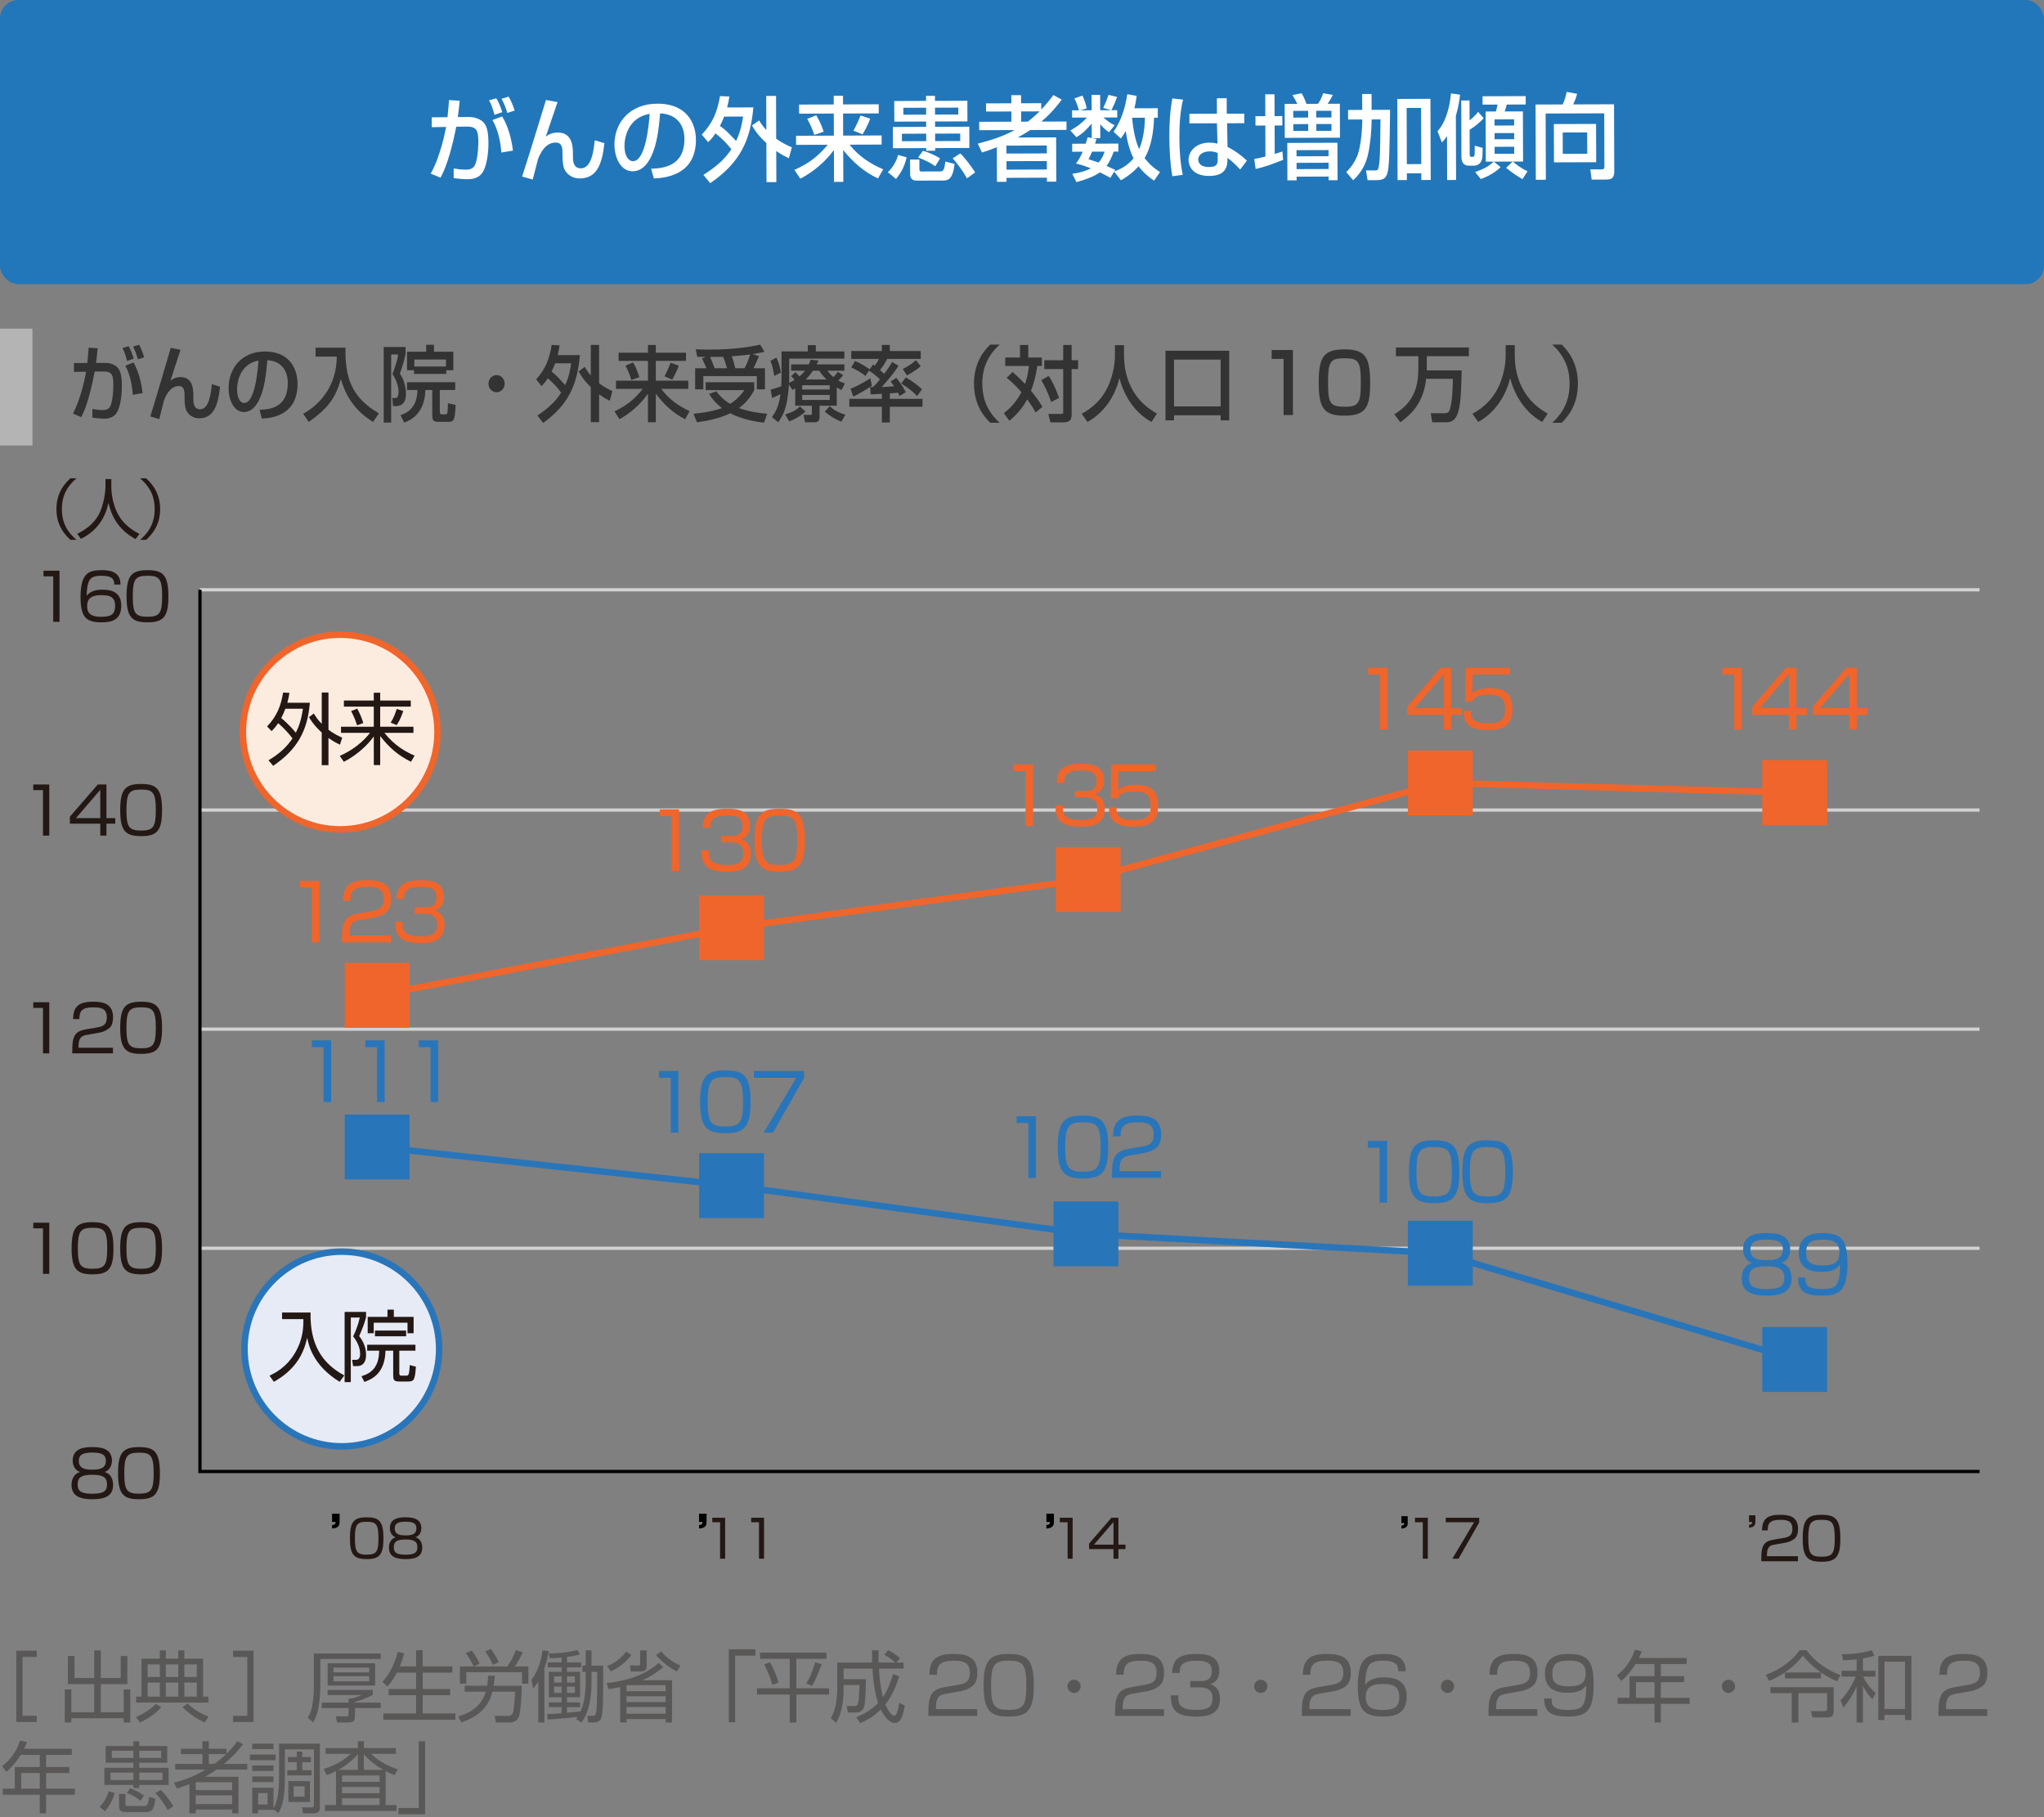 <?xml version="1.0" encoding="UTF-8"?><svg xmlns="http://www.w3.org/2000/svg" viewBox="0 0 315 280"><rect x="0" y="0" width="315" height="280" fill="#808080" stroke="none"/><defs><style>.cls-1{fill:#f0652b;}.cls-2,.cls-3{fill:#fff;}.cls-4{fill:#b4b4b5;}.cls-5{fill:#333;}.cls-6{fill:#231814;}.cls-7{fill:#27b;}.cls-8{fill:#2975ba;}.cls-9{fill:#5a5757;}.cls-10{fill:#fcece0;}.cls-10,.cls-11,.cls-12,.cls-13,.cls-14,.cls-15,.cls-16{stroke-miterlimit:10;}.cls-10,.cls-12{stroke:#f0652b;}.cls-11{fill:#e7ebf6;}.cls-11,.cls-13{stroke:#2975ba;}.cls-12,.cls-13,.cls-14,.cls-15,.cls-16{fill:none;}.cls-3{opacity:0;}.cls-14{stroke:#000;}.cls-14,.cls-15,.cls-16{stroke-width:.5px;}.cls-15{stroke:#d2d2d4;}.cls-16{stroke:#d2d2d2;}</style></defs><g id="_レイヤー_7"><rect class="cls-3" width="315" height="280"/><g><path class="cls-8" d="m51.035,160.304v9.499h-1.17v-8.45h-1.808v-1.049h2.978Z"/><path class="cls-8" d="m59.276,160.304v9.499h-1.17v-8.45h-1.808v-1.049h2.978Z"/><path class="cls-8" d="m67.516,160.304v9.499h-1.17v-8.45h-1.808v-1.049h2.978Z"/></g></g><g id="_レイヤー_2"><g><path class="cls-6" d="m17.432,228.801c0,1.839-1.489,2.209-3.198,2.209-1.859,0-3.208-.45-3.208-2.219,0-.2,0-1.599,1.31-1.979-.8-.27-1.13-1.029-1.13-1.749,0-1.999,1.949-2.089,3.028-2.089,1.109,0,3.019.11,3.019,2.089,0,.72-.33,1.479-1.13,1.749,1.279.37,1.31,1.699,1.31,1.989Zm-.939-.1c0-1.179-.81-1.459-2.259-1.459-1.639,0-2.269.37-2.269,1.479,0,1.05.529,1.439,2.269,1.439,1.799,0,2.259-.44,2.259-1.459Zm-4.348-3.568c0,1.27,1.249,1.319,2.148,1.319,1.189,0,2.02-.26,2.02-1.359,0-.85-.47-1.279-2.079-1.279-1.779,0-2.089.54-2.089,1.319Z"/><path class="cls-6" d="m21.423,222.975c2.409,0,3.219.76,3.219,4.068,0,3.168-.8,3.968-3.219,3.968-2.379,0-3.229-.74-3.229-4.018,0-3.258.83-4.018,3.229-4.018Zm-2.269,4.038c0,2.688.439,3.138,2.309,3.138,1.799,0,2.219-.54,2.219-3.108,0-2.799-.47-3.208-2.269-3.208-1.85,0-2.259.51-2.259,3.178Z"/></g><g><path class="cls-6" d="m9.172,87.936v7.875h-.969v-7.006h-1.5v-.869h2.469Z"/><path class="cls-6" d="m17.611,90.074c.01-.72-.21-1.359-1.949-1.359-.54,0-1.47.03-1.849.65-.351.569-.46,1.599-.45,2.449.649-.93,1.938-.95,2.419-.95,1.389,0,2.908.37,2.908,2.458,0,2.319-1.649,2.569-3.068,2.569-2.429,0-3.208-.87-3.208-3.908,0-3.758,1.329-4.127,3.278-4.127.779,0,2.908,0,2.878,2.219h-.959Zm-4.178,3.378c0,1.469,1.239,1.589,2.139,1.589,1.679,0,2.169-.46,2.169-1.729,0-1.459-1.04-1.609-2.159-1.609-2.029,0-2.148,1.01-2.148,1.749Z"/><path class="cls-6" d="m22.732,87.855c2.409,0,3.219.76,3.219,4.068,0,3.168-.8,3.968-3.219,3.968-2.379,0-3.229-.74-3.229-4.018,0-3.258.83-4.018,3.229-4.018Zm-2.269,4.038c0,2.688.439,3.138,2.309,3.138,1.799,0,2.219-.54,2.219-3.108,0-2.799-.47-3.208-2.269-3.208-1.85,0-2.259.51-2.259,3.178Z"/></g><g><path class="cls-6" d="m270.522,233.477v1.044c0,.243-.018.819-.981.873v-.45c.414-.036.469-.135.469-.423h-.469v-1.044h.981Z"/><path class="cls-6" d="m273.545,237.987c-.675.117-1.242.243-1.242,1.594v.207h4.771v.783h-5.645v-.513c0-1.927.44-2.566,1.845-2.809l1.621-.279c.837-.144,1.332-.414,1.332-1.368,0-.963-.414-1.423-1.818-1.423-1.566,0-1.989.432-1.998,1.63h-.865c.019-1.747.793-2.404,2.782-2.404,1.144,0,2.764.126,2.764,2.161,0,.342-.045,1.062-.45,1.44-.333.315-.873.594-1.494.702l-1.603.279Z"/><path class="cls-6" d="m280.719,233.405c2.17,0,2.899.684,2.899,3.664,0,2.854-.721,3.574-2.899,3.574-2.143,0-2.908-.666-2.908-3.619,0-2.935.748-3.619,2.908-3.619Zm-2.044,3.637c0,2.421.396,2.827,2.08,2.827,1.62,0,1.999-.486,1.999-2.8,0-2.521-.424-2.89-2.044-2.89-1.666,0-2.035.459-2.035,2.863Z"/></g><g><line class="cls-16" x1="30.817" y1="124.816" x2="305.07" y2="124.816"/><line class="cls-15" x1="30.817" y1="90.877" x2="305.07" y2="90.877"/><line class="cls-16" x1="30.817" y1="158.577" x2="305.07" y2="158.577"/><line class="cls-16" x1="30.817" y1="192.338" x2="305.07" y2="192.338"/><polyline class="cls-14" points="30.817 90.877 30.817 226.734 305.07 226.734"/></g><g><g><line class="cls-13" x1="112.738" y1="182.689" x2="58.124" y2="176.737"/><line class="cls-13" x1="167.352" y1="190.128" x2="112.738" y2="182.689"/><line class="cls-13" x1="221.965" y1="193.104" x2="167.352" y2="190.128"/><line class="cls-13" x1="276.579" y1="209.471" x2="221.965" y2="193.104"/></g><rect class="cls-8" x="216.965" y="188.104" width="10" height="10"/><g><rect class="cls-8" x="162.352" y="185.128" width="10" height="10"/><rect class="cls-8" x="53.124" y="171.737" width="10" height="10"/><rect class="cls-8" x="107.738" y="177.689" width="10" height="10"/><rect class="cls-8" x="271.579" y="204.471" width="10" height="10"/></g></g><g><g><rect class="cls-1" x="162.697" y="130.514" width="10" height="10"/><g><line class="cls-12" x1="112.738" y1="142.954" x2="58.124" y2="153.369"/><line class="cls-12" x1="167.352" y1="135.514" x2="112.738" y2="142.954"/><line class="cls-12" x1="221.965" y1="120.635" x2="167.352" y2="135.514"/><line class="cls-12" x1="276.579" y1="122.123" x2="221.965" y2="120.635"/></g></g><rect class="cls-1" x="53.124" y="148.369" width="10" height="10"/><g><rect class="cls-1" x="107.738" y="137.954" width="10" height="10"/><g><rect class="cls-1" x="216.965" y="115.635" width="10" height="10"/><rect class="cls-1" x="271.579" y="117.123" width="10" height="10"/></g></g></g><g><rect class="cls-4" y="50.64" width="5" height="18"/><g><path class="cls-5" d="m15.053,53.665c-.12,1.208-.18,1.755-.252,2.25h1.439c.863,0,1.499.344,1.835.674.396.394.708,1.055.708,2.924,0,.254,0,2.567-.696,3.914-.552,1.081-1.69,1.081-2.039,1.081-.659,0-1.427-.102-1.811-.152v-1.348c.204.038.768.178,1.547.178.384,0,1.031,0,1.308-.813.372-1.131.372-2.885.372-3.051,0-1.41-.145-2.097-1.5-2.084l-1.367.013c-.443,2.301-1.127,5.236-2.074,7.028l-1.283-.559c1.331-2.453,1.979-6.152,2.026-6.444l-1.871.025v-1.36l2.063-.013c.144-1.525.155-1.703.203-2.364l1.392.102Zm4.533,1.958c-.287-1.119-.491-1.589-.707-2.009l.947-.267c.324.547.611,1.297.768,1.919l-1.008.356Zm.876,5.211c-.084-1.359-.408-3.19-1.151-4.486l1.271-.496c.804,1.386,1.247,3.305,1.391,4.729l-1.511.254Zm.791-5.466c-.155-.647-.468-1.423-.743-1.957l.924-.292c.323.584.552,1.182.779,1.932l-.96.317Z"/><path class="cls-5" d="m27.82,53.895c-.24.763-1.343,4.08-1.547,4.766.264-.203.731-.559,1.547-.559,1.931,0,1.979,1.97,1.979,2.885v.547c0,.368,0,1.525,1.02,1.525.96,0,1.583-1.067,1.835-3.864l1.26.395c-.324,2.999-1.044,4.868-3.25,4.868-.983,0-1.751-.636-2.016-1.386-.167-.471-.203-1.233-.203-1.513v-.432c0-.813,0-1.64-.899-1.64-1.355,0-2.039,1.55-2.291,2.262-.024.063-.624,2.491-.708,2.835l-1.379-.42c.936-2.999,2.614-8.758,3.143-10.562l1.511.293Z"/><path class="cls-5" d="m40,63.147c1.428-.063,4.354-.203,4.354-4.144,0-1.004-.323-3.317-3.154-3.508-.191,2.109-.396,4.385-1.307,6.202-.204.395-.912,1.792-2.303,1.792-1.571,0-2.363-1.906-2.363-3.686,0-3.063,2.039-5.644,5.602-5.644,3.981,0,5.025,2.898,5.025,4.982,0,5.046-4.258,5.288-5.506,5.352l-.348-1.348Zm-3.466-3.152c0,1.373.504,2.098,1.104,2.098,1.607,0,2.075-4.754,2.194-6.533-2.866.533-3.298,3.317-3.298,4.436Z"/><path class="cls-5" d="m48.63,53.576h4.618c-.108,4.373.827,7.64,5.133,10.105l-.888,1.334c-1.619-1.004-3.922-2.834-4.953-6.609-.804,2.759-1.812,4.398-4.966,6.609l-.852-1.258c2.938-1.665,5.134-4.551,5.182-8.809h-3.274v-1.373Z"/><path class="cls-5" d="m59.131,53.462h3.37v1.08c-.168.839-.348,1.487-.875,3.038.623.877.935,2.021.935,3.127,0,.407,0,1.868-1.547,1.868h-.443l-.12-1.258h.552c.348,0,.42-.636.42-.953,0-.852-.42-2.009-.947-2.721.479-1.258.743-2.059.887-3.024h-1.079v10.498h-1.151v-11.655Zm11.022,6.635h-2.375v3.317c0,.166.023.433.312.433h.528c.228,0,.3-.127.323-.241.048-.166.084-1.03.096-1.475l1.176.254c-.108,2.529-.264,2.618-1.344,2.618h-1.091c-1.128,0-1.163-.165-1.163-1.436v-3.471h-1.056c-.108,3.864-2.579,4.767-3.274,5.021l-.563-1.169c.516-.152,2.578-.737,2.614-3.852h-1.607v-1.207h7.425v1.207Zm-6.345-3.05h-1.08v-2.848h2.951v-1.08h1.199v1.08h2.986v2.848h-1.092v.571h-4.965v-.571Zm4.917-.572v-1.081h-4.869v1.081h4.869Z"/><path class="cls-5" d="m77.775,59.118c0,.737-.552,1.322-1.247,1.322s-1.26-.585-1.248-1.322c0-.737.564-1.322,1.248-1.322s1.247.585,1.247,1.322Z"/><path class="cls-5" d="m82.627,58.457c1.512-1.69,2.027-3.178,2.398-5.312l1.212.063c-.06.444-.132.864-.288,1.513h3.418c-.396,4.613-1.799,7.664-5.66,10.447l-.888-1.144c2.087-1.386,3.034-2.529,3.658-3.533-.648-.902-1.271-1.525-2.063-2.199-.384.61-.684.928-.959,1.208l-.828-1.043Zm2.927-2.479c-.096.268-.276.725-.552,1.284.768.598.911.763,2.099,2.084.588-1.283.792-2.44.924-3.368h-2.471Zm4.558.547c.204.355.432.75.936,1.335v-4.716h1.283v5.923c.839.623,1.523.953,2.039,1.194l-.396,1.5c-.42-.216-.923-.47-1.643-1.004v4.296h-1.283v-5.401c-1.151-1.119-1.596-1.945-1.871-2.428l.936-.699Z"/><path class="cls-5" d="m95.335,54.352h4.521v-1.194h1.211v1.194h4.653v1.259h-4.653v3.05h5.014v1.259h-4.174c1.127,1.551,2.675,2.656,4.365,3.419l-.684,1.259c-1.799-.89-3.286-2.288-4.521-3.94v4.397h-1.211v-4.397c-1.14,1.627-2.687,3-4.39,3.94l-.768-1.221c1.835-.877,2.975-1.729,4.354-3.457h-4.126v-1.259h4.93v-3.05h-4.521v-1.259Zm2.23,1.487c.504.864.804,1.729.96,2.275l-1.224.432c-.204-.698-.527-1.499-.911-2.211l1.175-.496Zm7.04.496c-.264.788-.755,1.716-1.007,2.16l-1.188-.508c.348-.61.815-1.754.936-2.098l1.259.445Z"/><path class="cls-5" d="m110.394,60.301c.251.343.923,1.22,2.135,1.932,1.211-.775,1.906-1.729,2.194-2.123h-5.973v-1.207h7.484v1.207c-.252.471-.924,1.741-2.352,2.771,1.859.66,3.503.801,4.342.864l-.479,1.385c-2.495-.279-4.186-.928-5.193-1.448-1.811.839-3.526,1.169-5.145,1.385l-.528-1.309c2.555-.268,3.802-.661,4.378-.877-1.14-.89-1.619-1.602-1.979-2.187l1.116-.394Zm-1.523-3.56c-.156-.381-.492-1.118-.684-1.513l.575-.229c-.516-.013-.971-.013-1.307-.025l-.24-1.156c.647.025,1.247.051,2.183.051,3.874,0,6.393-.471,7.76-.763l.66,1.105c-.54.114-1.067.229-1.835.343l.983.318c-.42.991-.492,1.169-.852,1.868h1.774v3.254h-1.259v-2.046h-8.239v2.046h-1.26v-3.254h1.739Zm3.178,0c-.312-1.029-.396-1.283-.611-1.767-.42.013-1.151.025-2.003.025.252.572.479,1.156.695,1.741h1.919Zm2.699,0c.455-.864.779-1.843.852-2.122-.732.102-.936.127-2.818.279.239.712.384,1.169.527,1.843h1.439Z"/><path class="cls-5" d="m119.646,55.102c.168.344.492.966.684,2.301l-1.007.521c-.216-1.208-.276-1.513-.588-2.326l.911-.496Zm2.902,4.716l-.42.279-.539-.864c-.252,3.457-.768,4.551-1.655,5.834l-.972-.801c.552-.775,1.056-1.589,1.319-3.546-.563.292-.756.382-1.283.61l-.24-1.284c.912-.267,1.116-.33,1.644-.533.023-.356.036-.891.036-1.157v-4.207h4.054v-.966h1.235v.966h4.401v1.105h-8.503v3.127c0,.279-.013.458-.024.623.228-.102.42-.203.863-.471-.312-.355-.348-.406-.539-.571l.659-.61c.072.076.408.432.611.648.276-.229.564-.483.876-.877h-2.146v-.979h2.722c.108-.241.168-.394.276-.724l1.211.14c-.144.305-.191.432-.275.584h4.27v.979h-2.614c.216.279.468.609.936.991.396-.458.552-.648.684-.813l.815.495c-.288.369-.612.687-.756.839.42.242.684.331,1.02.445l-.527,1.017c-.276-.14-.468-.229-.732-.394v2.809h-2.65v1.729c0,.775-.468.826-.815.826h-1.427l-.229-1.144h1.044c.191,0,.239-.038.239-.19v-1.221h-2.566v-2.694Zm1.583,3.584c-.995.94-2.015,1.335-2.506,1.525l-.624-1.08c1.439-.395,1.967-.915,2.267-1.221l.863.775Zm-.503-4.042v.661h4.245v-.661h-4.245Zm0,1.5v.763h4.245v-.763h-4.245Zm3.741-2.39c-.587-.584-.875-.991-1.115-1.347h-.972c-.455.686-.911,1.156-1.115,1.347h3.202Zm2.279,6.508c-.252-.114-1.476-.622-2.543-1.551l.768-.839c.611.572,1.212.94,2.423,1.31l-.647,1.08Z"/><path class="cls-5" d="m135.904,60.682c-.24.013-1.451.076-1.727.089l-.072-1.131h.443c.156-.14.492-.471,1.056-1.183-.168-.165-.695-.699-1.679-1.359l-.552.826c-.876-.699-1.884-1.17-2.184-1.31l.588-.991c1.02.457,1.367.687,2.255,1.283l.504-.737.264.191c.336-.445.468-.674.636-1.056h-4.246v-1.22h4.714v-.94h1.224v.94h4.761v1.22h-5.157c-.468.941-1.019,1.602-1.115,1.716.348.293.528.496.636.598.647-.852.936-1.334,1.235-1.843l.995.585c-.755,1.182-1.667,2.236-2.603,3.267.192,0,1.116-.025,1.907-.102-.18-.28-.275-.407-.527-.75l.875-.56c.36.444.983,1.245,1.451,2.212l-.947.597c-.096-.19-.204-.394-.264-.521-.192.025-.527.063-1.247.114v.839h5.037v1.22h-5.037v2.428h-1.224v-2.428h-5.014v-1.22h5.014v-.775Zm-1.547-1.246c-.66.509-2.183,1.348-2.867,1.679l-.407-1.221c.924-.355,2.267-1.067,3.046-1.602l.229,1.144Zm5.241-1.283c1.211.75,1.499.94,2.494,1.817l-.756,1.067c-.6-.647-1.163-1.118-2.446-1.944l.708-.94Zm2.29-1.729c-.671.623-1.871,1.296-2.122,1.424l-.636-.992c1.007-.533,1.451-.826,2.026-1.359l.731.928Z"/><path class="cls-5" d="m154.057,53.094c-2.41,2.173-2.674,4.55-2.674,6.024s.264,3.852,2.674,6.024h-1.463c-.852-.852-2.495-2.669-2.495-6.024s1.644-5.173,2.495-6.024h1.463Z"/><path class="cls-5" d="m156.055,57.326c.359.305,1.007.864,1.906,1.843.217-.61.444-1.386.612-2.783h-3.658v-1.297h2.278v-1.932h1.271v1.932h2.099v1.297h-.695c-.288,1.779-.611,2.885-.983,3.825.504.623,1.331,1.652,1.751,2.491l-1.031.853c-.24-.433-.611-1.081-1.308-2.021-.875,1.652-1.99,2.669-2.734,3.305l-.863-1.169c.516-.407,1.763-1.398,2.711-3.241-1.116-1.284-1.848-1.869-2.279-2.212l.924-.89Zm5.564.598c.348.533.888,1.436,1.607,3.381l-1.235.636c-.36-1.106-.911-2.377-1.523-3.369l1.151-.647Zm3.526-4.767v2.352h1.008v1.359h-1.008v7.055c0,.979-.504,1.156-1.428,1.156h-1.835l-.323-1.296h1.883c.384,0,.408-.051.408-.318v-6.597h-2.915v-1.359h2.915v-2.352h1.295Z"/><path class="cls-5" d="m171.82,53.183h1.403v1.563c0,2.466.731,6.609,5.073,8.974l-.828,1.296c-2.206-1.169-4.125-3.546-4.953-6.762-.743,3.051-2.542,5.453-4.929,6.762l-.888-1.271c1.751-.902,3.214-2.352,4.065-4.22.647-1.411,1.056-3.178,1.056-4.729v-1.614Z"/><path class="cls-5" d="m188.114,63.986h-7.185v.788h-1.319v-10.728h9.823v10.728h-1.319v-.788Zm0-8.58h-7.185v7.22h7.185v-7.22Z"/><path class="cls-5" d="m199.252,53.933v10.016h-1.439v-8.644h-1.835v-1.372h3.274Z"/><path class="cls-5" d="m211.154,59.08c0,3.661-.684,4.97-3.958,4.97-3.214,0-3.97-1.182-3.97-5.109,0-3.902.743-5.109,3.97-5.109,3.274,0,3.958,1.245,3.958,5.249Zm-6.488-.114c0,3.165.275,3.711,2.614,3.711,2.158,0,2.435-.66,2.435-3.66,0-3.33-.324-3.813-2.53-3.813-2.231,0-2.519.56-2.519,3.763Z"/><path class="cls-5" d="m219.783,58.368c-.432,3.94-2.519,5.618-3.981,6.698l-.924-1.232c3.298-1.971,3.706-4.69,3.706-7.232v-1.716h-3.466v-1.348h11.25v1.348h-6.489v1.779c0,.14.013.305,0,.407h5.373c-.096,5.401-.275,7.994-2.303,7.994h-2.23l-.228-1.397h2.135c.372,0,.684-.114.815-.585.384-1.297.443-3.33.456-4.716h-4.114Z"/><path class="cls-5" d="m232.035,53.183h1.403v1.563c0,2.466.731,6.609,5.073,8.974l-.828,1.296c-2.206-1.169-4.125-3.546-4.953-6.762-.743,3.051-2.542,5.453-4.929,6.762l-.888-1.271c1.751-.902,3.214-2.352,4.065-4.22.647-1.411,1.056-3.178,1.056-4.729v-1.614Z"/><path class="cls-5" d="m239.214,65.143c2.411-2.173,2.675-4.55,2.675-6.024s-.264-3.852-2.675-6.024h1.463c.852.852,2.495,2.669,2.495,6.024s-1.644,5.173-2.495,6.024h-1.463Z"/></g></g><g><path class="cls-6" d="m11.784,73.703c-1.149.999-2.249,2.339-2.249,4.737s1.1,3.738,2.249,4.737h-.939c-1.369-1.239-2.148-2.719-2.148-4.737s.779-3.498,2.148-4.737h.939Z"/><path class="cls-6" d="m17.156,73.823v1.209c0,1.319.36,2.929.979,4.107.64,1.22,1.689,2.289,3.349,3.129l-.59.799c-2.828-1.528-3.758-3.758-4.178-5.606-.569,2.799-2.188,4.558-4.248,5.567l-.569-.771c1.829-.899,2.979-2.078,3.558-3.458.69-1.648.8-3.458.8-3.777v-1.199h.899Z"/><path class="cls-6" d="m21.589,83.178c1.109-.959,2.249-2.299,2.249-4.737s-1.14-3.778-2.249-4.737h.939c1.359,1.239,2.149,2.719,2.149,4.737s-.79,3.498-2.149,4.737h-.939Z"/></g><g><path class="cls-6" d="m7.595,188.4v7.876h-.969v-7.006h-1.5v-.87h2.469Z"/><path class="cls-6" d="m14.266,188.32c2.409,0,3.219.76,3.219,4.068,0,3.168-.8,3.968-3.219,3.968-2.379,0-3.229-.739-3.229-4.018,0-3.259.83-4.019,3.229-4.019Zm-2.269,4.038c0,2.688.439,3.139,2.309,3.139,1.799,0,2.219-.54,2.219-3.108,0-2.799-.47-3.208-2.269-3.208-1.85,0-2.259.51-2.259,3.178Z"/><path class="cls-6" d="m21.755,188.32c2.409,0,3.219.76,3.219,4.068,0,3.168-.8,3.968-3.219,3.968-2.379,0-3.229-.739-3.229-4.018,0-3.259.83-4.019,3.229-4.019Zm-2.269,4.038c0,2.688.439,3.139,2.309,3.139,1.799,0,2.219-.54,2.219-3.108,0-2.799-.47-3.208-2.269-3.208-1.85,0-2.259.51-2.259,3.178Z"/></g><g><path class="cls-6" d="m7.595,154.431v7.876h-.969v-7.006h-1.5v-.87h2.469Z"/><path class="cls-6" d="m13.486,159.439c-.75.13-1.38.27-1.38,1.769v.23h5.298v.869h-6.267v-.569c0-2.14.489-2.849,2.049-3.118l1.799-.311c.93-.16,1.479-.46,1.479-1.519,0-1.069-.46-1.579-2.02-1.579-1.738,0-2.209.479-2.219,1.809h-.959c.02-1.938.879-2.669,3.088-2.669,1.27,0,3.068.141,3.068,2.399,0,.38-.05,1.179-.5,1.599-.369.35-.969.66-1.658.779l-1.779.311Z"/><path class="cls-6" d="m21.755,154.351c2.409,0,3.219.76,3.219,4.068,0,3.168-.8,3.968-3.219,3.968-2.379,0-3.229-.739-3.229-4.018,0-3.259.83-4.019,3.229-4.019Zm-2.269,4.038c0,2.688.439,3.139,2.309,3.139,1.799,0,2.219-.54,2.219-3.108,0-2.799-.47-3.208-2.269-3.208-1.85,0-2.259.51-2.259,3.178Z"/></g><g><path class="cls-6" d="m7.595,120.878v7.876h-.969v-7.006h-1.5v-.87h2.469Z"/><path class="cls-6" d="m16.404,120.878v5.178h1.359v.859h-1.359v1.839h-.949v-1.839h-4.688v-1.069l4.298-4.968h1.339Zm-.949.82l-3.748,4.357h3.748v-4.357Z"/><path class="cls-6" d="m21.755,120.798c2.409,0,3.219.76,3.219,4.068,0,3.168-.8,3.968-3.219,3.968-2.379,0-3.229-.739-3.229-4.018,0-3.259.83-4.019,3.229-4.019Zm-2.269,4.038c0,2.688.439,3.139,2.309,3.139,1.799,0,2.219-.54,2.219-3.108,0-2.799-.47-3.208-2.269-3.208-1.85,0-2.259.51-2.259,3.178Z"/></g><g><path class="cls-6" d="m56.514,233.794c1.931,0,2.58.609,2.58,3.261,0,2.539-.642,3.181-2.58,3.181-1.906,0-2.587-.593-2.587-3.221,0-2.611.664-3.221,2.587-3.221Zm-1.818,3.236c0,2.155.353,2.516,1.851,2.516,1.442,0,1.778-.433,1.778-2.491,0-2.243-.376-2.571-1.818-2.571-1.482,0-1.811.408-1.811,2.547Z"/><path class="cls-6" d="m65.073,238.465c0,1.474-1.193,1.771-2.563,1.771-1.49,0-2.571-.361-2.571-1.778,0-.161,0-1.282,1.05-1.587-.642-.216-.905-.825-.905-1.401,0-1.603,1.562-1.675,2.427-1.675.89,0,2.42.089,2.42,1.675,0,.576-.265,1.186-.905,1.401,1.025.297,1.049,1.362,1.049,1.595Zm-.753-.08c0-.945-.648-1.17-1.811-1.17-1.313,0-1.818.297-1.818,1.186,0,.841.425,1.153,1.818,1.153,1.442,0,1.811-.353,1.811-1.169Zm-3.484-2.86c0,1.018,1.001,1.058,1.722,1.058.954,0,1.618-.208,1.618-1.09,0-.681-.376-1.025-1.666-1.025-1.426,0-1.674.433-1.674,1.058Z"/><path d="m51.175,233.244v1.263s.531,0,.531,0c.009.198.009.453-.531.462v.556c.864-.038,1.161-.415,1.161-.971v-1.31s-1.161,0-1.161,0Z"/></g><g><path class="cls-6" d="m165.304,233.859v6.312h-.777v-5.615h-1.201v-.697h1.979Z"/><path class="cls-6" d="m172.357,233.859v4.149h1.089v.689h-1.089v1.474h-.762v-1.474h-3.757v-.857l3.444-3.981h1.074Zm-.762.657l-3.004,3.492h3.004v-3.492Z"/><path d="m161.258,233.244v1.263s.531,0,.531,0c.009.198.009.453-.531.462v.556c.864-.038,1.161-.415,1.161-.971v-1.31s-1.161,0-1.161,0Z"/></g><g><path d="m215.971,233.617v1.056s.444,0,.444,0c.007.166.007.379-.444.386v.465c.723-.032.971-.347.971-.812v-1.095s-.971,0-.971,0Z"/><path class="cls-6" d="m220.042,233.859v6.312h-.777v-5.615h-1.201v-.697h1.979Z"/><path class="cls-6" d="m227.96,233.859v.721l-3.181,5.592h-.953l3.34-5.615h-4.35v-.697h5.144Z"/></g><g><path class="cls-6" d="m111.751,233.859v6.312h-.777v-5.615h-1.201v-.697h1.979Z"/><path class="cls-6" d="m117.746,233.859v6.312h-.777v-5.615h-1.201v-.697h1.979Z"/><path d="m107.729,233.244v1.263s.531,0,.531,0c.009.198.009.453-.531.462v.556c.864-.038,1.161-.415,1.161-.971v-1.31s-1.161,0-1.161,0Z"/></g><g><circle class="cls-10" cx="52.427" cy="112.793" r="15"/><g><path class="cls-6" d="m41.157,111.934c1.543-1.604,2.133-3.183,2.471-5.22l.977.048c-.121.699-.193,1.085-.325,1.52h3.472c-.35,4.375-1.989,7.244-5.654,9.716l-.723-.844c1.796-1.062,2.881-2.158,3.7-3.376-.53-.723-1.326-1.591-2.206-2.351-.409.615-.747.952-1.013,1.229l-.698-.723Zm2.82-2.725c-.145.41-.302.783-.639,1.435,1.097.88,2.037,1.989,2.254,2.254.47-.94.855-2.013,1.085-3.688h-2.7Zm8.414,5.533c-.458-.217-.977-.471-1.772-1.037v4.195h-1.036v-5.026c-1.29-1.182-1.772-2.05-1.965-2.375l.747-.555c.241.397.566.928,1.218,1.591v-4.833h1.036v5.749c.893.663,1.64,1.001,2.122,1.206l-.35,1.085Z"/><path class="cls-6" d="m57.604,107.944v-1.205h.988v1.205h4.713v.94h-4.713v3.098h5.123v.94h-4.473c1.58,2.001,3.352,2.953,4.653,3.508l-.566.952c-2.073-1.061-3.327-2.17-4.737-3.966v4.473h-.988v-4.412c-1.061,1.494-2.869,3.037-4.617,3.905l-.627-.904c2.218-.988,3.725-2.351,4.665-3.556h-4.472v-.94h5.051v-3.098h-4.605v-.94h4.605Zm-2.58,3.81c-.169-.567-.506-1.447-.916-2.183l.94-.386c.313.567.663,1.29.94,2.219l-.965.35Zm5.184-.41c.47-.76.615-1.182.94-2.109l1,.325c-.458,1.35-.831,1.881-1.024,2.17l-.916-.386Z"/></g></g><g><circle class="cls-11" cx="52.677" cy="207.859" r="15"/><g><path class="cls-6" d="m47.861,202.239c-.097,4.726,1.591,7.751,5.195,9.691l-.711.988c-4.183-2.555-4.81-5.81-5.003-6.798-.481,2.097-1.458,4.725-5.135,6.798l-.675-.952c.771-.361,2.543-1.205,3.894-3.436,1.35-2.218,1.338-4.267,1.325-5.279h-3.278v-1.013h4.388Z"/><path class="cls-6" d="m56.413,202.143v.82c-.277,1.061-.482,1.543-1.061,2.917,1.061,1.277,1.061,2.604,1.061,2.845,0,.361,0,1.771-1.398,1.771h-.603l-.145-.964h.627c.542,0,.603-.579.603-.94,0-.928-.458-1.917-1.073-2.676.35-.724.771-1.724,1.025-2.905h-1.387v9.957h-.952v-10.825h3.303Zm5.123,5.979v3.447c0,.205,0,.397.35.397h.651c.397,0,.542,0,.603-1.627l.952.241c-.145,2.134-.301,2.29-1.266,2.29h-1.29c-.88,0-.94-.253-.94-1.146v-3.604h-1.193c-.06,3.495-2.097,4.424-3.254,4.81l-.446-.88c1.53-.446,2.712-1.41,2.725-3.93h-1.845v-.916h7.438v.916h-2.483Zm-.844-6.329v1.121h3.05v2.52h-.94v-1.627h-5.207v1.627h-.929v-2.52h3.05v-1.121h.977Zm-2.905,4.11v-.88h4.798v.88h-4.798Z"/></g></g><g><path class="cls-9" d="m5.671,254.35v.959h-2.195v9.067h2.195v.959h-3.154v-10.986h3.154Z"/><path class="cls-9" d="m11.483,255.165v3.382h3.035v-4.246h1.019v4.246h3.07v-3.382h1.02v4.33h-4.09v4.342h3.526v-3.526h1.02v5.097h-1.02v-.647h-8.071v.647h-1.008v-5.097h1.008v3.526h3.526v-4.342h-4.055v-4.33h1.02Z"/><path class="cls-9" d="m20.929,264.568c.6-.252,2.039-.888,3.094-2.039l.828.528c-.36.408-1.115,1.271-3.251,2.363l-.671-.852Zm11.189-2.231h-11.142v-.911h.827v-5.853h2.831v-1.283h.923v1.283h1.919v-1.283h.936v1.283h2.879v5.853h.827v.911Zm-7.483-5.876h-1.884v1.943h1.884v-1.943Zm0,2.806h-1.884v2.159h1.884v-2.159Zm2.842-2.806h-1.919v1.943h1.919v-1.943Zm0,2.806h-1.919v2.159h1.919v-2.159Zm1.428,3.214c1.055.983,1.99,1.535,3.238,2.027l-.612.899c-1.091-.503-2.146-1.139-3.394-2.351l.768-.576Zm1.427-6.021h-1.919v1.943h1.919v-1.943Zm0,2.806h-1.919v2.159h1.919v-2.159Z"/><path class="cls-9" d="m35.917,265.335v-.959h2.194v-9.067h-2.194v-.959h3.154v10.986h-3.154Z"/><path class="cls-9" d="m58.675,254.781v.839h-9.307v4.33c0,.312-.036,1.559-.24,2.867-.216,1.391-.647,2.195-.863,2.59l-.84-.72c.396-.671.624-1.295.731-2.075.133-.887.217-1.787.217-2.663v-5.169h10.302Zm0,7.568v.839h-3.981v1.332c0,.563-.168.887-1.104.887h-1.631l-.216-.947h1.57c.349,0,.396-.108.396-.36v-.912h-4.126v-.839h4.126v-.612c.707,0,1.367-.276,2.015-.552h-5.229v-.792h6.956v.756c-.875.479-1.931.875-2.758,1.091v.108h3.981Zm-.863-2.626h-7.316v-3.442h7.316v3.442Zm-.911-2.771h-5.506v.731h5.506v-.731Zm0,1.319h-5.506v.792h5.506v-.792Z"/><path class="cls-9" d="m64.126,256.76v-2.483h1.02v2.483h4.569v.971h-4.569v2.519h4.222v.959h-4.222v2.807h5.037v.972h-11.106v-.972h5.05v-2.807h-4.233v-.959h4.233v-2.519h-2.963c-.684,1.295-1.211,1.859-1.475,2.135l-.744-.743c1.128-1.151,1.932-2.938,2.351-4.582l.984.204c-.133.504-.24.972-.672,2.015h2.519Z"/><path class="cls-9" d="m80,264.4c-.18.528-.576,1.007-1.463,1.007h-2.1l-.216-1.02,2.123.012c.12,0,.563.012.72-.563.204-.72.275-2.375.312-3.167h-3.502c-.216.875-.852,3.466-4.773,4.713l-.491-.912c1.091-.3,3.466-1.115,4.258-3.802h-3.251v-.923h3.454c.108-.6.132-1.127.156-1.547h1.031c-.036.408-.06.768-.191,1.547h4.317c.048,1.487-.192,4.102-.384,4.653Zm.443-4.965v-1.775h-8.587v1.775h-.983v-2.663h2.123c-.288-.636-.78-1.487-1.212-2.063l.924-.372c.275.336.888,1.259,1.199,2.027l-.899.408h5.169c.516-.708.876-1.331,1.331-2.53l1.056.359c-.396.852-.731,1.439-1.235,2.171h2.099v2.663h-.983Zm-4.497-2.902c-.12-.312-.324-.839-1.151-2.063l.852-.408c.384.504.863,1.248,1.199,2.063l-.899.408Z"/><path class="cls-9" d="m83.892,265.407h-.936v-6.309c-.384.624-.54.804-.779,1.08l-.276-1.319c1.104-1.523,1.523-3.118,1.703-4.569l.96.12c-.108.66-.264,1.547-.672,2.687v8.312Zm6.368-7.795h-.503v-.959h.503v-2.363h.899v2.363h1.8c0,4.641,0,7.016-.252,7.892-.156.576-.444.863-1.308.863h-.743l-.145-1.031h.804c.204,0,.396.012.479-.24.229-.624.229-2.639.252-6.524h-.888v1.391c0,4.186-1.043,5.697-1.547,6.417l-.827-.54c.132-.18.155-.216.239-.348-.779.132-3.598.372-4.641.42l-.049-.852c.444-.012,1.092-.024,2.219-.12v-.936h-1.979v-.731h1.979v-.792h-1.967v-3.922h1.967v-.684h-2.135v-.768h2.135v-.744c-.779.072-1.235.096-1.786.12l-.229-.744c.54-.012,2.771-.048,4.462-.54l.372.66c-.336.108-.876.275-1.991.408v.839h2.183v.768h-2.183v.684h2.015v3.922h-2.015v.792h2.015v.731h-2.015v.875c.468-.048,1.511-.156,2.062-.216v.084c.815-1.739.815-4.138.815-4.785v-1.391Zm-3.706.684h-1.163v.959h1.163v-.959Zm0,1.583h-1.163v.971h1.163v-.971Zm2.039-1.583h-1.211v.959h1.211v-.959Zm0,1.583h-1.211v.971h1.211v-.971Z"/><path class="cls-9" d="m93.493,259.339c2.866-.3,5.913-1.176,8.023-3.119l.696.636c-.504.432-1.5,1.295-3.215,2.039h4.569v6.5h-.983v-.516h-6.032v.516h-.983v-5.445c-.648.144-1.199.228-1.775.312l-.3-.923Zm.06-2.627c.504-.204,1.764-.695,2.951-2.207l.803.479c-.671.959-1.895,1.991-3.166,2.555l-.588-.828Zm3.179,2.951c-.048.012-.12.036-.18.048v.875h6.032v-.923h-5.853Zm5.853,1.703h-6.032v.899h6.032v-.899Zm0,1.667h-6.032v1.031h6.032v-1.031Zm-2.926-6.44c0,.384,0,.947-.912.947h-1.535l-.144-.923,1.283.012c.156,0,.312-.024.312-.288v-2.039h.996v2.291Zm2.23-2.135c.743.899,1.919,1.775,2.986,2.17l-.552.912c-1.415-.66-2.614-1.823-3.227-2.495l.792-.587Z"/><path class="cls-9" d="m116.418,255.105h-3.13v10.267h-.972v-11.238h4.102v.971Z"/><path class="cls-9" d="m127.363,254.649v.947h-4.642v4.545h5.05v.959h-5.05v4.306h-1.02v-4.306h-5.037v-.959h5.037v-4.545h-4.569v-.947h10.23Zm-8.335,4.953c-.372-1.415-1.044-2.71-1.271-3.142l.899-.336c.815,1.427,1.175,2.615,1.331,3.142l-.959.336Zm5.217-.204c.372-.587.852-1.439,1.379-3.262l1.008.288c-.744,2.087-1.235,2.926-1.487,3.346l-.899-.372Z"/><path class="cls-9" d="m136.88,254.253c.792.432,1.271.768,1.835,1.235l-.575.684h1.115v.936h-3.802c.048,1.307.287,3.154.623,4.401.756-1.139,1.151-2.17,1.547-3.55l.948.336c-.252.839-.828,2.65-2.123,4.341.312.768.911,1.739,1.355,1.739.468,0,.684-1.367.755-2.003l.876.42c-.36,2.435-1.02,2.687-1.583,2.687-1.067,0-1.967-1.775-2.111-2.063-.983.936-1.822,1.511-3.178,2.099l-.6-.923c.6-.24,2.062-.839,3.37-2.183-.588-1.751-.78-3.706-.876-5.301h-4.449v1.631h3.442c0,.048-.024,3.478-.288,4.27-.084.24-.324.863-1.283.863h-1.212l-.18-1.007,1.188.012c.42,0,.504-.264.563-.444.156-.516.204-2.399.216-2.807h-2.446v.839c0,1.607-.336,3.634-1.14,5.001l-.84-.731c.229-.384.528-.924.744-1.895.191-.888.264-2.231.264-2.375v-4.293h5.373c-.023-.899-.036-1.331-.036-1.883h1.008c0,.528,0,1.02.023,1.883h2.579c-.695-.587-.947-.779-1.679-1.199l.575-.72Z"/><path class="cls-9" d="m145.896,260.958c-.899.156-1.655.324-1.655,2.123v.276h6.356v1.043h-7.52v-.684c0-2.566.588-3.418,2.458-3.742l2.159-.372c1.115-.192,1.775-.552,1.775-1.823,0-1.283-.552-1.895-2.423-1.895-2.087,0-2.65.576-2.662,2.17h-1.152c.024-2.327,1.056-3.202,3.706-3.202,1.523,0,3.683.168,3.683,2.878,0,.456-.061,1.416-.6,1.919-.444.42-1.164.792-1.991.936l-2.135.372Z"/><path class="cls-9" d="m155.458,254.853c2.891,0,3.861.912,3.861,4.881,0,3.802-.959,4.762-3.861,4.762-2.854,0-3.874-.888-3.874-4.822,0-3.91.995-4.821,3.874-4.821Zm-2.723,4.845c0,3.227.527,3.766,2.771,3.766,2.159,0,2.662-.647,2.662-3.73,0-3.358-.563-3.85-2.722-3.85-2.219,0-2.711.611-2.711,3.813Z"/><path class="cls-9" d="m166.545,259.842c0,.576-.468,1.02-1.02,1.02-.564,0-1.02-.456-1.02-1.02,0-.576.455-1.02,1.02-1.02.552,0,1.02.444,1.02,1.02Z"/><path class="cls-9" d="m174.67,260.958c-.899.156-1.655.324-1.655,2.123v.276h6.356v1.043h-7.52v-.684c0-2.566.588-3.418,2.459-3.742l2.158-.372c1.115-.192,1.775-.552,1.775-1.823,0-1.283-.552-1.895-2.423-1.895-2.087,0-2.65.576-2.663,2.17h-1.15c.023-2.327,1.055-3.202,3.705-3.202,1.523,0,3.683.168,3.683,2.878,0,.456-.061,1.416-.6,1.919-.444.42-1.164.792-1.991.936l-2.135.372Z"/><path class="cls-9" d="m181.595,261.222c-.024,1.115-.048,2.243,2.65,2.243,1.499,0,2.614-.18,2.614-1.739,0-.612-.035-1.727-2.026-1.727h-1.415v-.972h1.427c.72,0,1.907,0,1.907-1.523,0-1.308-.876-1.619-2.314-1.619-2.447,0-2.639.887-2.65,1.895h-1.152c.084-1.955.864-2.926,3.767-2.926,1.02,0,3.502,0,3.502,2.542,0,1.703-1.067,1.991-1.403,2.087.372.132,1.511.516,1.511,2.267,0,2.638-2.326,2.747-3.621,2.747-3.022,0-3.958-.9-3.958-3.274h1.163Z"/><path class="cls-9" d="m195.319,259.842c0,.576-.468,1.02-1.02,1.02-.564,0-1.02-.456-1.02-1.02,0-.576.455-1.02,1.02-1.02.552,0,1.02.444,1.02,1.02Z"/><path class="cls-9" d="m203.445,260.958c-.899.156-1.655.324-1.655,2.123v.276h6.356v1.043h-7.52v-.684c0-2.566.588-3.418,2.459-3.742l2.158-.372c1.115-.192,1.775-.552,1.775-1.823,0-1.283-.552-1.895-2.423-1.895-2.087,0-2.65.576-2.663,2.17h-1.15c.023-2.327,1.055-3.202,3.705-3.202,1.523,0,3.683.168,3.683,2.878,0,.456-.061,1.416-.6,1.919-.444.42-1.164.792-1.991.936l-2.135.372Z"/><path class="cls-9" d="m215.49,257.516c.012-.863-.252-1.631-2.339-1.631-.647,0-1.763.036-2.219.779-.42.684-.552,1.919-.539,2.938.779-1.115,2.326-1.139,2.902-1.139,1.667,0,3.489.443,3.489,2.95,0,2.782-1.979,3.083-3.682,3.083-2.914,0-3.85-1.043-3.85-4.689,0-4.51,1.595-4.954,3.934-4.954.936,0,3.49,0,3.454,2.663h-1.151Zm-5.013,4.054c0,1.763,1.486,1.907,2.566,1.907,2.015,0,2.603-.552,2.603-2.075,0-1.751-1.248-1.931-2.591-1.931-2.435,0-2.578,1.211-2.578,2.099Z"/><path class="cls-9" d="m224.095,259.842c0,.576-.468,1.02-1.02,1.02-.564,0-1.02-.456-1.02-1.02,0-.576.455-1.02,1.02-1.02.552,0,1.02.444,1.02,1.02Z"/><path class="cls-9" d="m232.22,260.958c-.899.156-1.655.324-1.655,2.123v.276h6.356v1.043h-7.52v-.684c0-2.566.588-3.418,2.458-3.742l2.159-.372c1.115-.192,1.775-.552,1.775-1.823,0-1.283-.552-1.895-2.423-1.895-2.087,0-2.65.576-2.662,2.17h-1.152c.024-2.327,1.056-3.202,3.706-3.202,1.523,0,3.683.168,3.683,2.878,0,.456-.061,1.416-.6,1.919-.444.42-1.164.792-1.991.936l-2.135.372Z"/><path class="cls-9" d="m239.12,261.713c0,.899,0,1.763,2.519,1.763,1.716,0,2.195-.348,2.495-1.14.24-.636.348-1.559.312-2.639-.348.48-.899,1.14-2.854,1.14-.852,0-3.502-.048-3.502-2.938,0-2.831,2.315-3.046,3.694-3.046,2.95,0,3.813,1.116,3.813,4.762,0,4.138-1.271,4.881-3.922,4.881-2.494,0-3.682-.564-3.706-2.783h1.151Zm5.241-3.934c0-1.895-1.738-1.907-2.519-1.907-1.931,0-2.614.492-2.614,2.051,0,1.259.563,1.919,2.566,1.919,2.23,0,2.566-.875,2.566-2.063Z"/><path class="cls-9" d="m259.923,255.465v.936h-3.97v1.871h3.586v.923h-3.586v2.411h4.438v.936h-4.438v2.866h-.972v-2.866h-5.697v-.936h1.847v-3.334h3.851v-1.871h-2.938c-.312.503-1.115,1.739-2.207,2.603l-.659-.864c1.331-1.007,2.338-2.482,2.758-3.934l1.056.216c-.084.276-.156.492-.42,1.043h7.353Zm-4.941,3.73h-2.866v2.411h2.866v-2.411Z"/><path class="cls-9" d="m267.389,259.842c0,.576-.468,1.02-1.02,1.02-.564,0-1.02-.456-1.02-1.02,0-.576.455-1.02,1.02-1.02.552,0,1.02.444,1.02,1.02Z"/><path class="cls-9" d="m278.405,254.277c1.295,1.787,3.226,3.106,5.229,3.826l-.527.959c-2.087-.852-3.922-2.291-5.265-3.958-1.355,1.775-3.154,3.046-5.218,3.91l-.479-.947c2.387-.899,4.138-2.291,5.193-3.79h1.067Zm4.186,5.685v3.754c0,.875-.672.912-1.056.912h-2.23l-.204-.972,1.979.012c.456,0,.492-.144.492-.48v-2.303h-4.426v4.521h-1.02v-4.521h-3.286v-.923h9.751Zm-1.967-2.255v.912h-5.541v-.912h5.541Z"/><path class="cls-9" d="m287.094,257.444h1.932v.887h-1.907c.491.983,1.115,1.835,1.931,2.543l-.491.947c-.888-.875-1.392-1.895-1.464-2.051v5.649h-.971v-5.553c-.517,1.176-1.2,2.267-2.039,3.238l-.432-1.139c1.031-1.02,1.774-2.303,2.351-3.634h-2.195v-.887h2.315v-1.775c-.948.12-1.607.132-2.087.156l-.192-.923c.492-.012,2.771-.036,4.63-.624l.371.84c-.335.12-.731.251-1.751.419v1.907Zm7.473,7.592h-.984v-.792h-3.166v.792h-.959v-9.895h5.109v9.895Zm-.984-8.995h-3.166v7.292h3.166v-7.292Z"/><path class="cls-9" d="m301.555,260.958c-.899.156-1.655.324-1.655,2.123v.276h6.356v1.043h-7.52v-.684c0-2.566.588-3.418,2.459-3.742l2.158-.372c1.115-.192,1.775-.552,1.775-1.823,0-1.283-.552-1.895-2.423-1.895-2.087,0-2.65.576-2.663,2.17h-1.15c.023-2.327,1.055-3.202,3.705-3.202,1.523,0,3.683.168,3.683,2.878,0,.456-.061,1.416-.6,1.919-.444.42-1.164.792-1.991.936l-2.135.372Z"/><path class="cls-9" d="m11.071,269.465v.936h-3.97v1.871h3.586v.923h-3.586v2.411h4.438v.936h-4.438v2.866h-.972v-2.866H.433v-.936h1.847v-3.334h3.851v-1.871h-2.938c-.312.503-1.115,1.739-2.207,2.603l-.659-.864c1.331-1.007,2.338-2.482,2.758-3.934l1.056.216c-.084.276-.156.492-.42,1.043h7.353Zm-4.941,3.73h-2.866v2.411h2.866v-2.411Z"/><path class="cls-9" d="m17.664,276.265c-.12.444-.456,1.655-1.487,2.818l-.815-.684c.947-.972,1.271-2.003,1.391-2.411l.912.276Zm2.89-7.232v-.732h.912v.732h4.306v2.579h-4.306v.779h4.521v2.639h-4.521v.468h-.912v-.468h-4.474v-2.639h4.474v-.779h-4.27v-2.579h4.27Zm0,4.102h-3.525v1.14h3.525v-1.14Zm0-3.37h-3.322v1.104h3.322v-1.104Zm-1.223,6.656v1.607c0,.108.012.251.264.251h2.603c.504,0,.6-.132.779-1.403l.983.288c-.191,1.235-.312,2.051-1.415,2.051h-3.346c-.265,0-.852-.084-.852-.792v-2.003h.983Zm.743-.863c.647.216,1.547.684,2.111,1.115l-.552.804c-.768-.708-1.823-1.116-2.087-1.211l.527-.708Zm4.75-5.793h-3.358v1.104h3.358v-1.104Zm.216,3.37h-3.574v1.14h3.574v-1.14Zm-.276,2.65c1.02.996,1.691,2.087,1.943,2.519l-.864.6c-.419-.804-1.187-1.907-1.883-2.603l.804-.516Z"/><path class="cls-9" d="m37.446,268.757c-.432.576-1.319,1.715-2.926,3.034h3.586v.875h-4.737c-.576.408-1.176.768-1.787,1.104h5.169v5.637h-.983v-.587h-5.601v.587h-.972v-4.509c-1.031.408-1.439.54-1.931.684l-.444-.899c.924-.228,2.723-.72,4.869-2.015h-4.689v-.875h4.198v-1.511h-3.322v-.828h3.322v-1.163h.983v1.163h2.723v.78c.911-.888,1.403-1.571,1.679-1.955l.863.48Zm-1.679,5.853h-5.601v1.224h5.601v-1.224Zm0,2.027h-5.601v1.343h5.601v-1.343Zm-2.746-4.845c.275-.192.936-.66,1.835-1.511h-2.675v1.511h.84Z"/><path class="cls-9" d="m42.479,270.353v.863h-3.97v-.863h3.97Zm.528-1.679h6.284v9.75c0,.624-.18.983-.947.983h-1.644l-.155-.936,1.427.024c.372.012.408-.228.408-.396v-8.551h-4.474v4.282c0,3.178-.384,4.461-.983,5.541l-.78-.564v.06h-2.362v.54h-.911v-3.946h3.273v3.214c.576-1.056.864-2.411.864-4.869v-5.133Zm-.864,0v.828h-3.273v-.828h3.273Zm0,3.346v.863h-3.273v-.863h3.273Zm0,1.703v.863h-3.273v-.863h3.273Zm-.911,2.566h-1.451v1.751h1.451v-1.751Zm5.349-5.553h1.332v.792h-1.332v1.235h1.428v.803h-3.742v-.803h1.463v-1.235h-1.367v-.792h1.367v-.84h.852v.84Zm1.188,3.706v3.214h-3.334v-3.214h3.334Zm-.827.804h-1.691v1.595h1.691v-1.595Z"/><path class="cls-9" d="m59.432,278.136h1.679v.899h-11.034v-.899h1.703v-5.241c-.611.324-1.079.492-1.439.624l-.455-.947c2.242-.66,3.646-1.835,4.174-2.327h-3.874v-.887h4.965v-1.067h.924v1.067h4.929v.887h-3.813c.576.552,1.883,1.691,4.114,2.375l-.504.912c-.36-.144-.768-.3-1.367-.612v5.217Zm-4.282-5.421v-2.435c-1.163,1.427-2.807,2.315-3.022,2.435h3.022Zm3.347.852h-5.781v.983h5.781v-.983Zm0,1.775h-5.781v.971h5.781v-.971Zm0,1.751h-5.781v1.043h5.781v-1.043Zm.563-4.378c-.792-.468-2.062-1.283-2.986-2.446v2.446h2.986Z"/><path class="cls-9" d="m65.507,279.551h-4.102v-.972h3.13v-10.266h.972v11.238Z"/></g><g><rect class="cls-7" width="315" height="43.785" rx="2.835" ry="2.835"/><g><path class="cls-2" d="m70.844,15.525c-.137,1.348-.206,1.957-.289,2.51l1.701-.006c1.02-.004,1.773.377,2.171.744.47.438.841,1.174.847,3.258.002.283.01,2.863-.807,4.369-.648,1.206-1.994,1.211-2.406,1.213-.779.002-1.686-.108-2.14-.163l-.005-1.503c.24.042.908.195,1.828.192.454,0,1.219-.005,1.542-.913.436-1.263.429-3.219.429-3.402-.006-1.574-.179-2.34-1.781-2.319l-1.615.021c-.516,2.566-1.312,5.844-2.426,7.847l-1.518-.619c1.563-2.741,2.314-6.868,2.371-7.194l-2.212.035-.005-1.517,2.438-.022c.164-1.701.178-1.9.232-2.638l1.645.108Zm5.365,2.164c-.344-1.246-.588-1.77-.844-2.236l1.119-.302c.385.608.728,1.443.914,2.138l-1.189.4Zm1.055,5.809c-.104-1.516-.494-3.557-1.378-4.999l1.501-.558c.955,1.542,1.486,3.68,1.662,5.268l-1.785.289Zm.915-6.098c-.187-.723-.558-1.586-.886-2.181l1.09-.33c.385.651.656,1.316.928,2.151l-1.132.359Z"/><path class="cls-2" d="m85.925,15.729c-.28.852-1.572,4.557-1.811,5.322.312-.229.862-.627,1.827-.629,2.281-.008,2.346,2.188,2.35,3.209l.002.609c.002.411.006,1.701,1.211,1.697,1.134-.004,1.867-1.197,2.154-4.316l1.49.434c-.372,3.348-1.215,5.434-3.824,5.442-1.162.004-2.071-.701-2.387-1.536-.199-.524-.246-1.375-.246-1.688l-.002-.481c-.004-.907-.006-1.829-1.069-1.825-1.602.006-2.403,1.738-2.698,2.533-.029.07-.729,2.781-.826,3.164l-1.632-.463c1.095-3.35,3.057-9.777,3.674-11.792l1.787.319Z"/><path class="cls-2" d="m100.346,26c1.688-.077,5.146-.244,5.131-4.639-.004-1.121-.396-3.699-3.742-3.9-.219,2.354-.451,4.893-1.521,6.923-.24.44-1.07,2.003-2.715,2.009-1.857.006-2.8-2.117-2.807-4.102-.012-3.417,2.389-6.303,6.598-6.316,4.707-.017,5.951,3.211,5.959,5.536.02,5.628-5.012,5.914-6.486,5.989l-.416-1.5Zm-4.108-3.502c.005,1.531.604,2.337,1.312,2.334,1.9-.006,2.435-5.31,2.57-7.295-3.387.607-3.887,3.714-3.882,4.961Z"/><path class="cls-2" d="m108.15,20.742c1.78-1.892,2.385-3.552,2.814-5.936l1.434.066c-.07.496-.153.965-.335,1.688l4.04-.014c-.45,5.148-2.098,8.556-6.651,11.676l-1.054-1.272c2.461-1.554,3.578-2.833,4.311-3.955-.769-1.005-1.508-1.696-2.446-2.444-.452.682-.805,1.037-1.13,1.351l-.982-1.159Zm3.45-2.776c-.112.298-.323.81-.647,1.435.909.663,1.08.846,2.488,2.316.689-1.434.927-2.725,1.079-3.761l-2.92.01Zm5.389.592c.242.396.513.835,1.11,1.484l-.018-5.259,1.516-.006.023,6.605c.994.691,1.804,1.058,2.414,1.325l-.462,1.675c-.497-.24-1.094-.521-1.946-1.114l.017,4.792-1.517.005-.021-6.024c-1.365-1.243-1.893-2.162-2.221-2.701l1.104-.782Z"/><path class="cls-2" d="m123.145,16.112l5.344-.019-.004-1.332,1.432-.006.004,1.333,5.5-.019.006,1.404-5.5.018.011,3.402,5.925-.02.006,1.402-4.934.018c1.338,1.725,3.172,2.951,5.174,3.795l-.804,1.406c-2.13-.984-3.894-2.538-5.359-4.376l.017,4.905-1.432.004-.017-4.904c-1.341,1.819-3.164,3.355-5.173,4.412l-.912-1.357c2.165-.986,3.509-1.94,5.133-3.873l-4.877.016-.005-1.402,5.826-.021-.011-3.401-5.345.018-.005-1.403Zm2.643,1.649c.598.962.956,1.925,1.143,2.533l-1.444.487c-.243-.778-.63-1.671-1.086-2.463l1.388-.558Zm8.322.524c-.309.88-.887,1.917-1.182,2.414l-1.406-.562c.408-.682.958-1.96,1.098-2.343l1.49.491Z"/><path class="cls-2" d="m136.829,26.541c.862-.854,1.327-1.762,1.578-2.67l1.319.378c-.362,1.575-1.039,2.598-1.646,3.323l-1.251-1.031Zm.983-10.975l4.904-.018-.002-.779,1.375-.004.002.779,4.99-.018.011,3.176-4.989.017.002.822,5.273-.019.012,3.275-5.273.018v.411s-1.374.005-1.374.005v-.411s-5.133.018-5.133.018l-.011-3.274,5.131-.018-.002-.822-4.905.017-.011-3.175Zm1.18,5.042l.004,1.148,3.742-.013-.004-1.148-3.742.013Zm.227-3.998l.004,1.063,3.502-.012-.004-1.063-3.502.012Zm7.897,8.648c-.208,1.489-.474,2.554-1.692,2.558l-4.253.014c-.298.002-.907-.152-.911-.988l-.008-2.254,1.433-.006.005,1.531c.002.213.101.312.271.311l2.935-.01c.524-.002.623-.299.803-1.52l1.419.364Zm-2.976.351c-.867-.607-1.676-.973-2.656-1.338l.748-1.037c.881.238,1.846.66,2.641,1.168l-.732,1.207Zm-.045-9.016l.004,1.062,3.586-.012-.004-1.062-3.586.012Zm.014,3.997l.004,1.148,3.87-.013-.004-1.148-3.87.013Zm4.914,6.888c-.87-1.543-1.838-2.674-2.208-3.083l1.175-.756c.753.706,1.75,2.078,2.292,2.927l-1.259.912Z"/><path class="cls-2" d="m150.689,22.128c2.309-.589,4.064-1.204,5.678-2.089l-5.457.019-.005-1.29,4.962-.018-.006-1.572-3.898.013-.004-1.262,3.898-.013-.004-1.248,1.502-.005.004,1.247,3.104-.01.003.978c.848-.868,1.412-1.62,1.864-2.231l1.292.704c-.521.711-1.538,2.032-3.135,3.384l3.869-.013.004,1.29-5.599.02c-.41.285-1.061.684-1.909,1.154l5.91-.02.023,6.818-1.445.004-.002-.609-6.224.021.003.609-1.475.006-.018-5.33c-1.176.457-1.657.614-2.295.815l-.643-1.373Zm4.41.312l.004,1.219,6.223-.021-.004-1.219-6.223.021Zm.008,2.396l.005,1.304,6.224-.021-.005-1.304-6.224.021Zm2.256-7.663l.006,1.574,1.021-.004c.269-.199.82-.612,1.81-1.58l-2.836.01Z"/><path class="cls-2" d="m178.424,16.676l.006,1.459-.582.002c-.025.822-.113,3.984-1.452,6.215.94,1.258,1.935,1.878,2.374,2.16l-.916,1.322c-.625-.424-1.521-1.059-2.389-2.204-1.174,1.267-2.178,1.837-2.715,2.149l-1.04-1.328-.592.951c-.384-.211-.781-.437-1.604-.845-.608.427-1.697.983-3.624,1.501l-.642-1.273c1.076-.16,1.94-.376,2.86-.847-1.136-.464-1.859-.632-2.285-.743.339-.469.636-.881,1.029-1.818l-1.616.006-.004-1.233,2.084-.007c.154-.469.224-.725.308-.994l.624.126-.008-2.226c-.818.952-1.454,1.578-2.359,2.092l-.939-1.045c1.16-.572,2.178-1.539,2.559-1.98l-2.281.008-.004-1.119,1.049-.004c-.173-.693-.416-1.274-.688-1.84l1.246-.43c.43.977.572,1.6.659,1.968l-.978.302,1.73-.006-.008-2.368,1.317-.005.008,2.368,1.715-.006-1.248-.351c.394-.838.437-.951.815-2.016l1.318.321c-.322.895-.393,1.065-.871,2.044l.893-.002.004,1.119-2.126.008c.739.621.995.847,1.733,1.185l-.875,1.08c-.611-.409-.881-.691-1.352-1.229l.008,2.141-1.232.004.651.126c-.099.354-.14.482-.224.723l3.586-.012.004,1.233-.723.003c-.225.666-.533,1.447-1.098,2.201.453.211,1.164.534,1.348.619l-.141.227c.906-.301,2.024-.886,2.956-2.009-.8-1.557-1.118-3.526-1.206-4.22-.337.609-.521.838-.76,1.164l-1.11-1.045c1.284-1.875,1.815-3.861,2.106-5.777l1.447.251c-.11.865-.208,1.348-.348,1.915l3.6-.012Zm-10.125,6.696c-.227.54-.395.866-.549,1.164.808.253,1.162.364,1.56.505.593-.668.79-1.277.916-1.676l-1.927.007Zm6.176-5.224c.045.582.266,3.09,1.08,4.83.394-.908.855-2.498.891-4.837l-1.971.007Z"/><path class="cls-2" d="m182.316,15.344c-.461,1.93-.568,3.928-.562,5.927.007,1.913.142,3.785.516,5.669l-1.601.218c-.333-1.983-.453-3.996-.461-6.009-.006-1.998.086-4.012.463-5.983l1.645.179Zm5.224,2.18l-.008-2.382,1.517-.005.008,2.381,2.693-.009.006,1.474-2.65.01.068,3.643c1.178.577,2.344,1.494,2.984,2.116l-1.031,1.364c-.781-.819-1.18-1.201-1.961-1.793.004,1.148-.076,2.777-2.812,2.787-3.047.011-3.183-2.115-3.184-2.469-.005-1.375,1.21-2.656,3.18-2.662.143,0,.667-.002,1.277.15l-.082-3.132-4.238.015-.005-1.475,4.238-.014Zm.12,6.052c-.298-.126-.639-.253-1.22-.251-1.092.004-1.784.531-1.782,1.268,0,.227.104,1.148,1.648,1.143,1.332-.004,1.359-.586,1.356-1.195l-.003-.964Z"/><path class="cls-2" d="m193.289,24.492c.467-.072.623-.102,1.729-.375l-.018-4.777-1.516.006-.006-1.446,1.518-.005-.012-3.359,1.432-.006.012,3.36,1.19-.004.005,1.446-1.191.004.016,4.38c.723-.216.863-.259,1.189-.372l.104,1.289c-1.77.686-2.732,1.059-4.233,1.403l-.218-1.544Zm4.691-8.479l1.941-.008c-.242-.537-.584-1.104-.741-1.357l1.417-.274c.199.339.398.679.742,1.628l1.786-.006c.339-.498.634-1.137.788-1.633l1.489.264c-.056.113-.45.895-.804,1.363l1.887-.006.018,5.23-8.506.029-.018-5.23Zm.403,6.008l7.726-.025.02,5.77-1.375.004-.002-.566-4.934.016.002.568-1.417.004-.02-5.77Zm.919-4.936l.004,1.035,2.296-.008-.004-1.035-2.296.008Zm.007,2.041l.003,1.049,2.297-.008-.004-1.049-2.296.008Zm.495,4.01l.004.95,4.933-.017-.003-.95-4.934.017Zm.007,1.957l.003.963,4.934-.016-.004-.965-4.933.018Zm3.035-8.02l.003,1.034,2.34-.008-.004-1.034-2.339.008Zm.007,2.041l.004,1.049,2.338-.008-.003-1.049-2.339.008Z"/><path class="cls-2" d="m209.937,18.41l-2.183.008-.006-1.475,2.184-.007-.008-2.452,1.445-.006.008,2.453,2.85-.01c-.077,6.449-.125,9.059-.463,9.91-.238.582-.521.924-1.627.927l-1.375.005-.246-1.502,1.432-.005c.242,0,.412-.03.495-.384.237-1.107.247-2.341.301-7.473l-1.36.005c.002.709-.078,2.255-.202,3.204-.263,2.043-.496,4.17-2.644,6.162l-1.068-1.244c.48-.498,1.526-1.578,1.959-3.338.448-1.83.512-4.014.51-4.552v-.228Zm5.403-3.165l5.103-.018.043,12.503-1.446.005-.003-1.035-2.226.008.003,1.035-1.432.005-.042-12.503Zm1.437,1.384l.029,8.662,2.225-.008-.029-8.662-2.225.008Z"/><path class="cls-2" d="m222.998,20.975c-.381.554-.521.695-.79.98l-.673-1.741c1.54-1.663,1.941-4.444,2.078-5.819l1.391.193c-.055.596-.179,1.646-.641,3.277l.033,9.866-1.375.005-.023-6.762Zm3.469-5.498l.01,3.076c.651-.499,1.117-1.067,1.314-1.322l.854.988c-.564.641-1.497,1.381-2.162,1.779l.013,3.813c0,.128,0,.354.243.354.325,0,.41,0,.467-.144.07-.17.068-.596.065-1.573l1.22.336c-.023,1.432-.037,1.645-.178,1.971-.323.767-1.031.77-1.145.77l-.809.003c-1.021.004-1.137-.875-1.139-1.357l-.029-8.689,1.275-.004Zm.874,11.039c1.728-.643,2.081-.928,2.858-1.611l-1.219.005-.027-7.726,1.574-.006c.111-.354.153-.567.251-1.064l-2.296.008-.005-1.289,6.647-.023.005,1.291-2.92.01c-.098.383-.168.624-.322,1.064l2.807-.01.026,7.726-1.588.005c.611.494,1.266,1.031,2.273,1.495l-.775,1.208c-.994-.564-1.435-.889-2.529-1.735l1.018-.968-2.906.01,1.053.848c-1.117,1.096-2.533,1.639-3.057,1.838l-.868-1.074Zm2.978-8.118l.004.95,3.019-.011-.003-.95-3.02.011Zm.008,2.112l.003.949,3.019-.01-.003-.949-3.019.01Zm.007,2.112l.003,1.077,3.02-.01-.004-1.078-3.019.011Z"/><path class="cls-2" d="m247.225,17.461l-9.029.031.035,10.206-1.546.005-.04-11.596,4.183-.014c.267-.582.449-1.164.616-1.93l1.604.292c-.168.709-.52,1.462-.604,1.632l6.293-.021.035,10.32c.004,1.035-.393,1.277-1.242,1.279l-2.24.008-.203-1.572,1.828-.007c.312,0,.34-.256.338-.469l-.027-8.165Zm-1.256,1.635l.02,5.896-6.506.022-.02-5.897,6.506-.021Zm-5.141,1.322l.011,3.288,3.771-.013-.012-3.289-3.77.014Z"/></g></g><g><path class="cls-1" d="m49.221,135.706v9.499h-1.17v-8.45h-1.808v-1.049h2.978Z"/><path class="cls-1" d="m55.532,141.745c-.904.157-1.664.326-1.664,2.134v.277h6.39v1.049h-7.559v-.688c0-2.579.591-3.436,2.471-3.761l2.17-.374c1.121-.192,1.784-.554,1.784-1.832,0-1.29-.555-1.904-2.435-1.904-2.098,0-2.664.578-2.676,2.182h-1.158c.024-2.339,1.062-3.219,3.726-3.219,1.53,0,3.7.169,3.7,2.894,0,.458-.06,1.422-.603,1.929-.446.422-1.169.796-2.001.94l-2.146.373Z"/><path class="cls-1" d="m62.061,142.011c-.024,1.121-.048,2.254,2.664,2.254,1.507,0,2.628-.181,2.628-1.748,0-.614-.036-1.735-2.037-1.735h-1.423v-.977h1.435c.724,0,1.917,0,1.917-1.531,0-1.313-.88-1.627-2.327-1.627-2.459,0-2.651.892-2.663,1.904h-1.158c.085-1.965.868-2.941,3.785-2.941,1.025,0,3.521,0,3.521,2.556,0,1.712-1.073,2.001-1.41,2.098.373.133,1.519.519,1.519,2.278,0,2.652-2.339,2.761-3.641,2.761-3.038,0-3.978-.904-3.978-3.291h1.169Z"/></g><g><path class="cls-1" d="m159.209,117.781v9.499h-1.17v-8.45h-1.809v-1.049h2.979Z"/><path class="cls-1" d="m163.809,124.085c-.025,1.121-.049,2.254,2.664,2.254,1.506,0,2.627-.181,2.627-1.748,0-.614-.035-1.735-2.037-1.735h-1.422v-.977h1.434c.725,0,1.918,0,1.918-1.531,0-1.313-.881-1.627-2.328-1.627-2.459,0-2.65.892-2.662,1.904h-1.158c.084-1.965.867-2.941,3.785-2.941,1.025,0,3.52,0,3.52,2.556,0,1.712-1.072,2.001-1.41,2.098.373.133,1.52.519,1.52,2.278,0,2.652-2.34,2.761-3.641,2.761-3.039,0-3.979-.904-3.979-3.291h1.17Z"/><path class="cls-1" d="m178.1,117.781v1.049h-5.738l-.084,2.869c.338-.289.904-.784,2.725-.784,1.723,0,3.471.446,3.471,3.207,0,2.025-.746,3.255-3.797,3.255-2.965,0-3.725-1.073-3.773-2.989h1.158c.012.952.023,1.952,2.627,1.952,1.834,0,2.641-.458,2.641-2.098,0-1.289-.266-2.302-2.471-2.302-1.953,0-2.34.518-2.604,1.061h-1.086l.098-5.22h6.834Z"/></g><g><path class="cls-1" d="m213.821,102.884v9.499h-1.17v-8.45h-1.807v-1.049h2.977Z"/><path class="cls-1" d="m223.653,102.884v6.244h1.639v1.037h-1.639v2.218h-1.145v-2.218h-5.654v-1.29l5.184-5.991h1.615Zm-1.145.988l-4.521,5.256h4.521v-5.256Z"/><path class="cls-1" d="m232.713,102.884v1.049h-5.738l-.084,2.869c.336-.289.902-.784,2.723-.784,1.725,0,3.473.446,3.473,3.207,0,2.025-.748,3.255-3.797,3.255-2.967,0-3.725-1.073-3.773-2.989h1.156c.014.952.025,1.952,2.629,1.952,1.832,0,2.641-.458,2.641-2.098,0-1.289-.266-2.302-2.473-2.302-1.953,0-2.338.518-2.604,1.061h-1.084l.096-5.22h6.836Z"/></g><g><path class="cls-1" d="m268.435,102.884v9.499h-1.17v-8.45h-1.807v-1.049h2.977Z"/><path class="cls-1" d="m276.849,102.884v6.244h1.639v1.037h-1.639v2.218h-1.145v-2.218h-5.654v-1.29l5.184-5.991h1.615Zm-1.145.988l-4.521,5.256h4.521v-5.256Z"/><path class="cls-1" d="m286.153,102.884v6.244h1.639v1.037h-1.639v2.218h-1.145v-2.218h-5.654v-1.29l5.184-5.991h1.615Zm-1.145.988l-4.521,5.256h4.521v-5.256Z"/></g><g><path class="cls-1" d="m104.66,124.708v9.499h-1.17v-8.45h-1.809v-1.049h2.979Z"/><path class="cls-1" d="m109.26,131.013c-.025,1.121-.049,2.254,2.664,2.254,1.506,0,2.627-.181,2.627-1.748,0-.614-.035-1.735-2.037-1.735h-1.422v-.977h1.434c.725,0,1.918,0,1.918-1.531,0-1.313-.881-1.627-2.328-1.627-2.459,0-2.65.892-2.662,1.904h-1.158c.084-1.965.867-2.941,3.785-2.941,1.025,0,3.52,0,3.52,2.556,0,1.712-1.072,2.001-1.41,2.098.373.133,1.52.519,1.52,2.278,0,2.652-2.34,2.761-3.641,2.761-3.039,0-3.979-.904-3.979-3.291h1.17Z"/><path class="cls-1" d="m120.153,124.612c2.904,0,3.881.916,3.881,4.906,0,3.821-.965,4.786-3.881,4.786-2.869,0-3.895-.893-3.895-4.846,0-3.931,1-4.847,3.895-4.847Zm-2.736,4.87c0,3.243.529,3.785,2.783,3.785,2.17,0,2.676-.65,2.676-3.749,0-3.375-.566-3.869-2.736-3.869-2.229,0-2.723.614-2.723,3.833Z"/></g><g><path class="cls-8" d="m104.54,165.021v9.499h-1.17v-8.45h-1.808v-1.049h2.978Z"/><path class="cls-8" d="m111.792,164.924c2.904,0,3.881.916,3.881,4.906,0,3.821-.964,4.786-3.881,4.786-2.869,0-3.894-.893-3.894-4.846,0-3.931,1-4.847,3.894-4.847Zm-2.736,4.87c0,3.243.53,3.785,2.784,3.785,2.17,0,2.676-.65,2.676-3.749,0-3.375-.566-3.869-2.736-3.869-2.229,0-2.724.614-2.724,3.833Z"/><path class="cls-8" d="m123.913,165.021v1.085l-4.785,8.414h-1.435l5.026-8.45h-6.545v-1.049h7.738Z"/></g><g><path class="cls-8" d="m159.649,171.989v9.499h-1.17v-8.45h-1.808v-1.049h2.978Z"/><path class="cls-8" d="m166.901,171.892c2.904,0,3.881.916,3.881,4.906,0,3.821-.964,4.786-3.881,4.786-2.869,0-3.894-.893-3.894-4.846,0-3.931,1-4.847,3.894-4.847Zm-2.736,4.87c0,3.243.53,3.785,2.784,3.785,2.17,0,2.676-.65,2.676-3.749,0-3.375-.566-3.869-2.736-3.869-2.229,0-2.724.614-2.724,3.833Z"/><path class="cls-8" d="m174.201,178.028c-.904.157-1.664.326-1.664,2.134v.277h6.39v1.049h-7.559v-.688c0-2.579.591-3.436,2.471-3.761l2.17-.374c1.121-.192,1.784-.554,1.784-1.832,0-1.29-.555-1.904-2.435-1.904-2.098,0-2.664.578-2.676,2.182h-1.158c.024-2.339,1.062-3.219,3.726-3.219,1.53,0,3.7.169,3.7,2.894,0,.458-.06,1.422-.603,1.929-.446.422-1.169.796-2.001.94l-2.146.373Z"/></g><g><path class="cls-8" d="m213.768,175.798v9.499h-1.17v-8.45h-1.809v-1.049h2.979Z"/><path class="cls-8" d="m221.02,175.701c2.904,0,3.881.916,3.881,4.906,0,3.821-.965,4.786-3.881,4.786-2.869,0-3.895-.893-3.895-4.846,0-3.931,1-4.847,3.895-4.847Zm-2.736,4.87c0,3.243.529,3.785,2.783,3.785,2.17,0,2.676-.65,2.676-3.749,0-3.375-.566-3.869-2.736-3.869-2.229,0-2.723.614-2.723,3.833Z"/><path class="cls-8" d="m229.26,175.701c2.904,0,3.881.916,3.881,4.906,0,3.821-.965,4.786-3.881,4.786-2.869,0-3.895-.893-3.895-4.846,0-3.931,1-4.847,3.895-4.847Zm-2.736,4.87c0,3.243.529,3.785,2.783,3.785,2.17,0,2.676-.65,2.676-3.749,0-3.375-.566-3.869-2.736-3.869-2.229,0-2.723.614-2.723,3.833Z"/></g><g><path class="cls-8" d="m276.106,196.989c0,2.207-1.787,2.651-3.838,2.651-2.23,0-3.85-.54-3.85-2.663,0-.24,0-1.919,1.57-2.375-.959-.324-1.354-1.235-1.354-2.099,0-2.399,2.338-2.507,3.634-2.507,1.331,0,3.622.132,3.622,2.507,0,.863-.396,1.775-1.355,2.099,1.535.444,1.571,2.039,1.571,2.387Zm-1.128-.12c0-1.416-.971-1.751-2.71-1.751-1.967,0-2.723.444-2.723,1.775,0,1.259.636,1.727,2.723,1.727,2.159,0,2.71-.528,2.71-1.751Zm-5.217-4.282c0,1.523,1.499,1.583,2.579,1.583,1.427,0,2.422-.312,2.422-1.631,0-1.019-.563-1.535-2.494-1.535-2.135,0-2.507.648-2.507,1.583Z"/><path class="cls-8" d="m278.232,196.857c0,.899,0,1.763,2.52,1.763,1.715,0,2.194-.348,2.494-1.14.24-.636.348-1.559.312-2.639-.348.48-.899,1.14-2.854,1.14-.852,0-3.502-.048-3.502-2.938,0-2.831,2.315-3.046,3.694-3.046,2.95,0,3.813,1.116,3.813,4.762,0,4.138-1.271,4.881-3.922,4.881-2.494,0-3.682-.564-3.706-2.783h1.151Zm5.241-3.934c0-1.895-1.738-1.907-2.519-1.907-1.931,0-2.614.492-2.614,2.051,0,1.259.563,1.919,2.566,1.919,2.23,0,2.566-.875,2.566-2.063Z"/></g></g></svg>